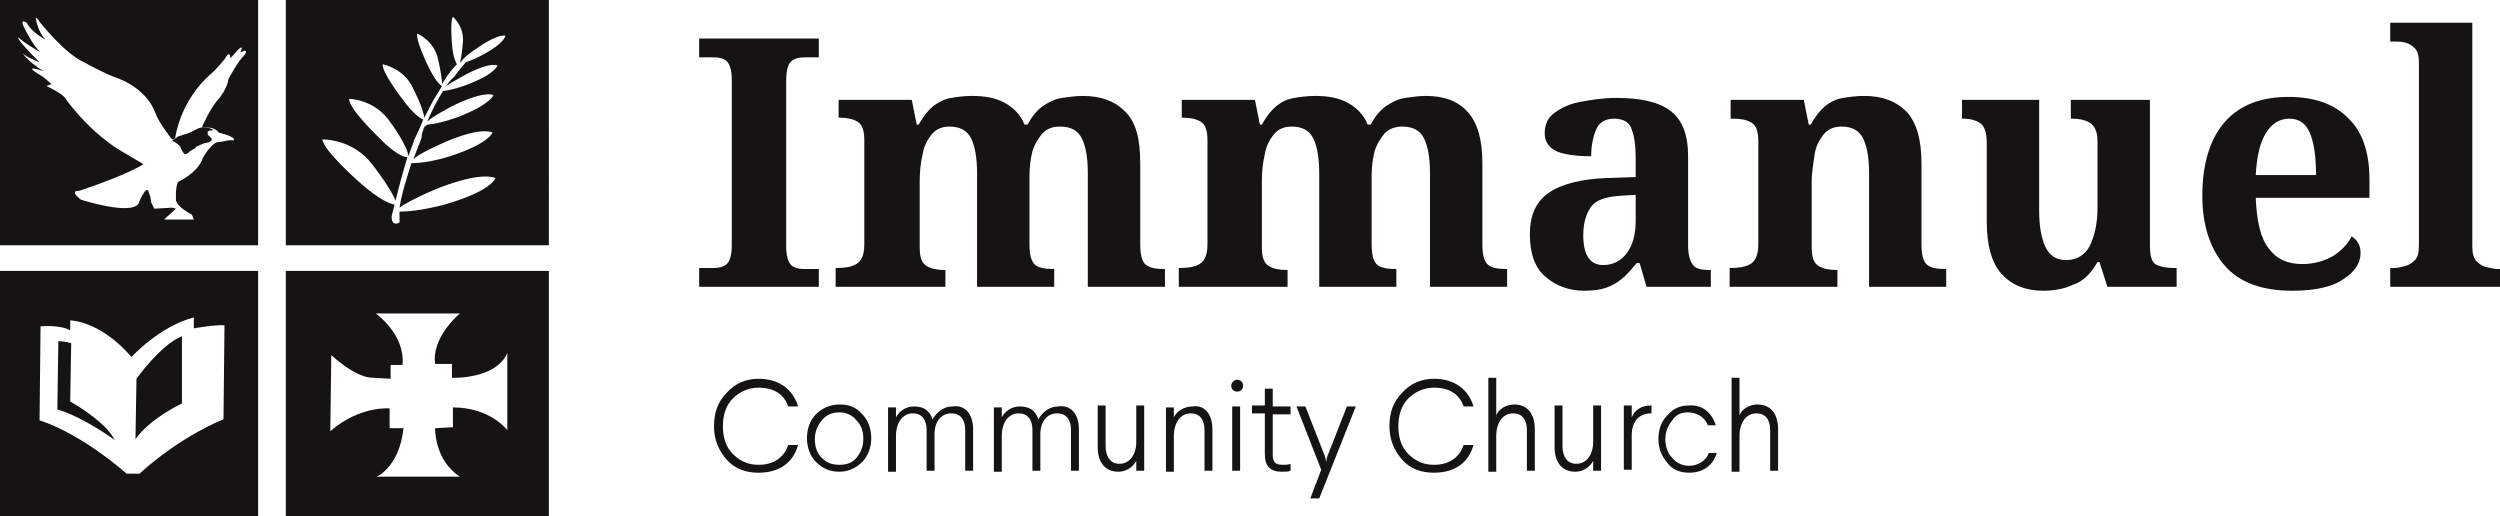 <?xml version="1.0" encoding="utf-8"?>
<!-- Generator: Adobe Illustrator 25.4.1, SVG Export Plug-In . SVG Version: 6.00 Build 0)  -->
<svg version="1.1" id="Layer_1" xmlns="http://www.w3.org/2000/svg" xmlns:xlink="http://www.w3.org/1999/xlink" x="0px" y="0px"
	 viewBox="0 0 252.8 52.2" style="enable-background:new 0 0 252.8 52.2;" xml:space="preserve">
<style type="text/css">
	.st0{fill:#151313;}
</style>
<g>
	<path class="st0" d="M17.6,14.3l0.4,0.3l0.2,0.2l0.1,0.2l0.2,0.4l0.2,0.2l0.3-0.1l0.2-0.2l0.5-0.3l0.2-0.2l0.7-0.3l0.5-0.1l0.3-0.2
		l0-0.2l-0.2-0.2L21,13.6l0-0.3l0.2-0.1h0.3l0-0.1c0,0-0.8-0.5-1.7,0c-0.9,0.5-1.2,0.5-1.2,0.5l-0.6,0.2l-0.4,0.3
		C17.4,14.1,17.4,14.3,17.6,14.3"/>
	<path class="st0" d="M0,24.8h26.1V0H0V24.8z M1.9,3.8c0.3,0.4,2.2,1.5,2.2,1.5C3.3,4.6,2.4,2.7,2.4,2.7C2,1.8,2.7,2.3,2.7,2.3
		C3.2,3.3,4.6,4,4.6,4C3.8,3.2,3.6,1.8,3.6,1.8s0.2,0,0.4,0.4c0,0,0,0,0,0c0,0,2.5,3.2,4.5,4.1c0,0,2,1.1,3.1,1.5
		c0,0,3.1,0.9,4.1,3.6c0.4,1.1,1.7,2.7,1.7,2.7l0.3-0.1c0.7-4.2,3.6-6.5,3.6-6.5C21.8,7.1,22.7,6,22.7,6c0.6-1.1,0.6-0.1,0.6-0.1
		L24,5.1c0.8-0.8,0.3,0.2,0.3,0.2c1-0.5,0.4,0.3,0.4,0.3c-0.6,0.5-1.6,2.4-1.6,2.4c-0.1,0.9-0.9,1.9-0.9,1.9c-0.9,0.9-1.8,3-1.8,3
		l0.2,0c1.2-0.1,1.5,0.5,1.5,0.5c2,0.5,1.5,0.8,1.5,0.8c-0.3-0.1-1,0.1-1,0.1l-0.7,0.1c-0.7,0.3-1.4,1.6-1.4,1.6
		C20,17.5,18,18.4,18,18.4c-0.3,0.6-0.2,1.9-0.2,1.9c0.2,0.7,1.6,1.4,1.6,1.4l0.2,0.5l-3,0l0.2-0.2l1-0.9L17.4,21l-1.8,0.1l-0.3-0.6
		l-0.1-0.6L15,19.3c-0.3-0.5-1,1.3-1,1.3c-0.8,1.2-5.8-0.4-5.8-0.4c-1.3-1-0.2-0.9-0.2-0.9c5.1-1.7,6.5-2.7,6.5-2.7
		C14,16.3,11.8,15,11.8,15c-3.3-2.2-5.3-5.2-5.3-5.2C6,9.3,4.7,8.7,4.7,8.7l0.5-0.2L4.4,7.8C1.8,6.3,4.4,7.2,4.4,7.2
		c-1.6-1-2.1-1.8-2.1-1.8C2.7,5.8,4,6.3,4,6.3C1.3,3.6,1.9,3.8,1.9,3.8"/>
	<path class="st0" d="M28.9,24.8h26.6V0H28.9V24.8z M46.8,7.7c0,0,2.4-1.4,3.5-1.1c0,0-0.1,0.8-2.9,1.9c0,0-1.5,0.6-2.6,0.7
		c-0.5,0.8-1.1,1.9-1.6,3.1c0.3-0.3,0.9-0.7,2.4-1.5c0,0,3-1.6,4.3-1.2c0,0-0.2,0.9-3.5,2.2c0,0-1.8,0.7-3.2,0.8L43,12.8
		c0,0,0-0.1,0-0.1c0,0,0,0.1-0.1,0.1l0,0.1c0,0.1,0,0.1-0.1,0.2c0-0.1,0-0.1,0.1-0.2l-0.2,0.5v0v0L42.6,14c0-0.1,0-0.1,0.1-0.2
		c0,0.1-0.1,0.1-0.1,0.2l-0.1,0.3c0,0-0.3,0.7-0.7,1.8c0.3-0.3,1.1-0.8,2.9-1.6c0,0,3.6-1.7,5.1-1.1c0,0-0.3,1.1-4.3,2.4
		c0,0-2.1,0.7-3.9,0.7c-0.4,1.3-1,3.1-1.2,4.5c0.4-0.3,1.4-0.9,3.5-1.8c0,0,4.4-1.9,6.2-1.2c0,0-0.3,1.3-5.2,2.7
		c0,0-2.5,0.7-4.5,0.7c0,0.4,0,0.8,0,1.1c0,0-0.8,0.5-0.8-0.6c0,0,0.1-0.5,0.3-1.2c-0.4-0.1-1.5-0.4-3.7-2.4c0,0-3.5-3.1-3.6-4.2
		c0,0,3.1-0.1,5.1,2.6c0,0,1.8,2.3,2.3,3.6c0.3-1.3,0.8-3.1,1.2-4.4c-0.2,0-1.1-0.1-3.1-2.2c0,0-2.8-2.7-2.8-3.7c0,0,2.6,0,4.2,2.4
		c0,0,1.7,2.3,1.8,3.4c0.2-0.5,0.3-0.9,0.4-1.1l0.2-0.6c0,0,0.5-1,0.9-2c-0.2-0.1-0.9-0.4-2.2-2.2c0,0-2-2.6-1.9-3.4
		c0,0,2.2,0.4,3.1,2.5c0,0,1,1.9,1.1,2.9c0.4-0.7,0.7-1.4,1-1.9l0.5-0.8c0,0,0.1-0.2,0.3-0.5c-0.2-0.1-0.7-0.5-1.5-2.2
		c0,0-1.2-2.5-1-3.1c0,0,1.7,0.7,2.1,2.6c0,0,0.4,1.7,0.4,2.5c0.3-0.5,0.8-1.3,1.5-2c-0.1-0.2-0.4-0.7-0.5-2.1c0,0-0.2-2.3,0.1-2.7
		c0,0,1.2,1,1,2.7c0,0-0.1,1.3-0.3,2c0-0.1,0.1-0.1,0.1-0.1c0.1-0.2,0.4-0.6,1.6-1.4c0,0,1.9-1.4,2.9-1.3c0,0,0,0.7-2.2,1.9
		c0,0-0.9,0.5-1.8,0.8c-0.7,0.8-1.2,1.5-1.2,1.5S45.6,8,45.1,8.7C45.4,8.5,45.9,8.2,46.8,7.7"/>
	<path class="st0" d="M7.1,40.6l0.1-5.9c-0.7-0.2-1.3-0.2-1.3-0.2l-0.1,6.9c2.7,0.8,5.8,3.1,5.8,3.1C10.7,42.6,7.1,40.6,7.1,40.6"/>
	<path class="st0" d="M0,52.2h26.1V27.4H0V52.2z M4.1,33c0,0,1.9-0.2,3,0.4v-1c0,0,3,0,6.2,3.7c0,0,2.8-3.1,6.3-4v1.1
		c0,0,2.3-0.4,3.1-0.3l-0.1,9.5c0,0-4.2,1.6-8.5,5.5h-1.3c0,0-4.3-3.9-8.8-5.4L4.1,33z"/>
	<path class="st0" d="M18.4,40.8V34c-2.1,0.8-4.6,4.3-4.6,4.3l-0.1,6.1C15.3,42.2,18.4,40.8,18.4,40.8"/>
	<path class="st0" d="M28.9,52.2h26.6V27.4H28.9V52.2z M33.5,35.9c0,0,2.4,2.3,4.2,2.3l1.8,0.1v-1.4h1.2c0.3-3.1-2.7-5.2-2.7-5.2
		h8.5c0,0-2.9,2.4-2.5,5.1h1.7v1.4c0,0,4.4,0.2,5.6-2.5v7.8c0,0-1.7-2.3-5.5-2.3v2L44,43.3c0,0-0.1,3.2,2.5,4.9h-8.4
		c0,0,2.3-1,2.7-4.9h-1.4v-2c0,0-3-0.3-6,2.3L33.5,35.9z"/>
</g>
<g>
	<g>
		<path class="st0" d="M70.7,29v-1.9h1.5c0.5,0,0.9-0.1,1.3-0.4c0.3-0.3,0.5-0.9,0.5-1.9V8.1c0-1-0.2-1.6-0.5-1.9
			c-0.3-0.3-0.8-0.4-1.3-0.4h-1.5V3.9h12.1v1.9h-1.5c-0.5,0-0.9,0.1-1.3,0.4c-0.3,0.3-0.5,0.9-0.5,1.9v16.8c0,1,0.2,1.6,0.5,1.9
			c0.3,0.3,0.8,0.4,1.3,0.4h1.5V29H70.7z"/>
		<path class="st0" d="M84.5,29v-1.9h0.1c0.8,0,1.5-0.1,2-0.4c0.5-0.3,0.8-0.9,0.8-2V14.2c0-1-0.2-1.6-0.7-1.9
			c-0.5-0.3-1.1-0.4-1.8-0.4h-0.1v-1.8h7.4l0.5,2.5h0.2c0.5-0.9,1-1.5,1.5-1.9c0.6-0.4,1.1-0.7,1.8-0.8c0.6-0.1,1.3-0.2,2.1-0.2
			c1.3,0,2.4,0.2,3.3,0.7c0.9,0.5,1.6,1.2,2,2.2h0.3c0.5-0.9,1-1.5,1.6-1.9s1.2-0.7,1.9-0.8c0.7-0.1,1.4-0.2,2.1-0.2
			c1.8,0,3.2,0.5,4.3,1.6s1.5,2.8,1.5,5.2v8.2c0,1.1,0.2,1.8,0.6,2.1c0.4,0.3,1,0.4,1.8,0.4h0.1V29h-7.8V17.5c0-1.5-0.2-2.7-0.6-3.5
			c-0.4-0.8-1.1-1.2-2.2-1.2c-0.8,0-1.3,0.2-1.8,0.7c-0.4,0.5-0.8,1.1-1,1.8c-0.2,0.8-0.3,1.6-0.3,2.5v6.9c0,1.1,0.2,1.8,0.6,2.1
			c0.4,0.3,1,0.4,1.8,0.4h0.1V29h-7.8V17.5c0-1.5-0.2-2.7-0.6-3.5c-0.4-0.8-1.1-1.2-2.2-1.2c-0.8,0-1.4,0.3-1.8,0.8
			c-0.4,0.5-0.8,1.2-0.9,2c-0.2,0.8-0.3,1.7-0.3,2.7v6.7c0,1,0.2,1.6,0.7,1.9c0.5,0.3,1.1,0.4,1.8,0.4h0.1V29H84.5z"/>
		<path class="st0" d="M119.2,29v-1.9h0.1c0.8,0,1.5-0.1,2-0.4c0.5-0.3,0.8-0.9,0.8-2V14.2c0-1-0.2-1.6-0.7-1.9
			c-0.5-0.3-1.1-0.4-1.8-0.4h-0.1v-1.8h7.4l0.5,2.5h0.2c0.5-0.9,1-1.5,1.5-1.9s1.1-0.7,1.8-0.8c0.6-0.1,1.3-0.2,2.1-0.2
			c1.3,0,2.4,0.2,3.3,0.7c0.9,0.5,1.6,1.2,2,2.2h0.3c0.5-0.9,1-1.5,1.6-1.9s1.2-0.7,1.9-0.8s1.4-0.2,2.1-0.2c1.8,0,3.2,0.5,4.2,1.6
			s1.5,2.8,1.5,5.2v8.2c0,1.1,0.2,1.8,0.6,2.1s1,0.4,1.8,0.4h0.1V29h-7.8V17.5c0-1.5-0.2-2.7-0.6-3.5c-0.4-0.8-1.1-1.2-2.2-1.2
			c-0.7,0-1.3,0.2-1.8,0.7c-0.4,0.5-0.8,1.1-1,1.8c-0.2,0.8-0.3,1.6-0.3,2.5v6.9c0,1.1,0.2,1.8,0.6,2.1s1,0.4,1.8,0.4h0.1V29h-7.8
			V17.5c0-1.5-0.2-2.7-0.6-3.5c-0.4-0.8-1.1-1.2-2.2-1.2c-0.8,0-1.4,0.3-1.8,0.8c-0.4,0.5-0.8,1.2-0.9,2c-0.2,0.8-0.3,1.7-0.3,2.7
			v6.7c0,1,0.2,1.6,0.7,1.9c0.5,0.3,1.1,0.4,1.8,0.4h0.1V29H119.2z"/>
		<path class="st0" d="M160.2,29.4c-1.5,0-2.9-0.5-3.9-1.4c-1.1-0.9-1.6-2.4-1.6-4.3c0-1.9,0.6-3.3,1.9-4.2c1.3-0.9,3.3-1.4,5.9-1.5
			l2.9-0.1v-1.9c0-1.2-0.1-2.1-0.4-2.9c-0.2-0.7-0.8-1.1-1.8-1.1c-0.9,0-1.5,0.4-1.8,1.1c-0.3,0.7-0.5,1.6-0.5,2.7
			c-1.6,0-2.8-0.2-3.5-0.5c-0.8-0.4-1.2-1-1.2-1.8c0-0.9,0.3-1.6,1-2.1c0.7-0.5,1.5-0.9,2.6-1.1c1.1-0.2,2.3-0.4,3.6-0.4
			c2.5,0,4.3,0.4,5.5,1.3c1.2,0.9,1.8,2.4,1.8,4.6v9c0,1,0.2,1.6,0.5,2c0.3,0.4,0.9,0.5,1.7,0.5h0.1V29h-6.5l-0.7-2.4h-0.3
			c-0.5,0.6-1,1.2-1.5,1.6c-0.5,0.4-1,0.7-1.6,0.9C161.8,29.3,161.1,29.4,160.2,29.4z M162.1,26.8c1,0,1.8-0.4,2.4-1.2
			c0.6-0.8,0.9-1.9,0.9-3.3v-2.6l-1.6,0.1c-1.4,0.1-2.4,0.4-2.9,1.1c-0.5,0.7-0.8,1.6-0.8,2.9C160.1,25.8,160.8,26.8,162.1,26.8z"/>
		<path class="st0" d="M174.9,29v-1.9h0.1c0.8,0,1.5-0.1,2-0.4c0.5-0.3,0.8-0.9,0.8-2V14.3c0-1-0.2-1.6-0.7-1.9s-1.1-0.4-1.8-0.4
			H175v-1.9h7.4l0.5,2.5h0.2c0.5-0.9,1-1.5,1.5-1.9c0.5-0.4,1.1-0.7,1.8-0.8c0.6-0.1,1.3-0.2,2.1-0.2c1.8,0,3.2,0.5,4.3,1.6
			c1,1.1,1.5,2.8,1.5,5.2v8.2c0,1.1,0.2,1.8,0.6,2.1s1,0.4,1.8,0.4h0.1V29h-7.8V17.5c0-1.5-0.2-2.7-0.6-3.5
			c-0.4-0.8-1.1-1.2-2.2-1.2c-0.8,0-1.4,0.3-1.8,0.8c-0.4,0.5-0.8,1.2-0.9,2s-0.3,1.7-0.3,2.7v6.7c0,1,0.2,1.6,0.7,1.9
			s1.1,0.4,1.8,0.4h0.1V29H174.9z"/>
		<path class="st0" d="M206.6,29.4c-1.8,0-3.2-0.6-4.2-1.7c-1-1.1-1.5-2.9-1.5-5.3v-7.9c0-1-0.2-1.7-0.6-2c-0.4-0.3-1-0.5-1.8-0.5
			h-0.1v-1.9h7.8v11.2c0,1.5,0.2,2.7,0.6,3.6s1.1,1.4,2.1,1.4c1.1,0,1.9-0.5,2.4-1.4c0.5-1,0.8-2.3,0.8-3.9v-6.7
			c0-1-0.3-1.6-0.8-1.9s-1.1-0.4-1.8-0.4h-0.1v-1.9h8v14.8c0,1,0.2,1.7,0.7,1.9s1,0.3,1.7,0.3h0.3V29h-7l-0.8-2.5h-0.2
			c-0.7,1.2-1.5,2-2.5,2.3C208.8,29.2,207.7,29.4,206.6,29.4z"/>
		<path class="st0" d="M231.8,29.4c-3,0-5.3-0.8-6.8-2.5c-1.5-1.7-2.3-4.1-2.3-7.1c0-3.3,0.8-5.8,2.3-7.5c1.5-1.7,3.7-2.5,6.4-2.5
			c2.6,0,4.6,0.7,6,2.1c1.5,1.4,2.2,3.5,2.2,6.3V20h-11.5c0.1,2.4,0.5,4.1,1.3,5.1c0.8,1.1,1.9,1.6,3.4,1.6c1.2,0,2.2-0.3,3.1-0.8
			c0.8-0.5,1.5-1.2,1.9-2c0.6,0.4,0.9,0.9,0.9,1.7c0,1-0.6,1.9-1.7,2.6C235.9,29,234.1,29.4,231.8,29.4z M228.1,17.7h6.1
			c0-1.8-0.2-3.2-0.6-4.2c-0.4-1-1.1-1.5-2.1-1.5c-1,0-1.8,0.5-2.4,1.5C228.5,14.5,228.2,15.9,228.1,17.7z"/>
		<path class="st0" d="M241.7,29v-1.9h0.4c0.4,0,0.7-0.1,1.1-0.2c0.4-0.1,0.7-0.3,1-0.6c0.3-0.3,0.4-0.8,0.4-1.5V6.3
			c0-0.6-0.1-1.1-0.4-1.4s-0.6-0.5-1-0.6c-0.4-0.1-0.7-0.1-1.1-0.1h-0.4V2.3h8.3v22.6c0,0.7,0.1,1.1,0.4,1.5c0.3,0.3,0.6,0.5,1,0.6
			c0.4,0.1,0.8,0.2,1.1,0.2h0.4V29H241.7z"/>
	</g>
</g>
<g>
	<g>
		<path class="st0" d="M80.7,41.1h-1c-0.4-1.2-1.4-1.9-3-1.9c-1,0-1.9,0.4-2.6,1.1c-0.7,0.7-1,1.7-1,2.8c0,1.1,0.3,2.1,1,2.8
			c0.7,0.7,1.5,1.1,2.6,1.1c1.6,0,2.6-0.8,3-2h1c-0.5,1.8-1.9,2.8-4,2.8c-1.3,0-2.4-0.4-3.2-1.3c-0.8-0.9-1.3-2-1.3-3.4
			s0.4-2.5,1.3-3.4c0.8-0.9,1.9-1.4,3.2-1.4C78.8,38.3,80.2,39.4,80.7,41.1z"/>
		<path class="st0" d="M84.9,40.9c1,0,1.7,0.3,2.3,1c0.6,0.6,0.9,1.5,0.9,2.4s-0.3,1.8-0.9,2.4c-0.6,0.6-1.4,1-2.3,1
			c-1,0-1.7-0.3-2.4-1c-0.6-0.6-0.9-1.5-0.9-2.4s0.3-1.8,0.9-2.4C83.1,41.3,83.9,40.9,84.9,40.9z M83.1,42.5
			c-0.4,0.5-0.7,1.1-0.7,1.9c0,0.8,0.2,1.4,0.7,1.9c0.5,0.5,1,0.7,1.8,0.7c0.7,0,1.3-0.2,1.7-0.7c0.4-0.5,0.7-1.1,0.7-1.9
			c0-0.8-0.2-1.4-0.7-1.9c-0.4-0.5-1-0.8-1.7-0.8C84.2,41.7,83.6,41.9,83.1,42.5z"/>
		<path class="st0" d="M98.4,43.4v4.2h-0.8v-4.1c0-1.1-0.5-1.7-1.4-1.7c-1,0-1.7,0.8-1.7,2.1v3.7h-0.8v-4.1c0-1.1-0.5-1.7-1.4-1.7
			c-1,0-1.7,0.9-1.7,2.3v3.6h-0.8v-6.5h0.8l0,1c0.3-0.6,1-1.1,1.8-1.1c1,0,1.6,0.4,1.9,1.3c0.4-0.7,1.1-1.3,2-1.3
			C97.6,40.9,98.4,41.9,98.4,43.4z"/>
		<path class="st0" d="M109.1,43.4v4.2h-0.8v-4.1c0-1.1-0.5-1.7-1.4-1.7c-1,0-1.7,0.8-1.7,2.1v3.7h-0.8v-4.1c0-1.1-0.5-1.7-1.4-1.7
			c-1,0-1.7,0.9-1.7,2.3v3.6h-0.8v-6.5h0.8l0,1c0.3-0.6,1-1.1,1.8-1.1c1,0,1.6,0.4,1.9,1.3c0.4-0.7,1.1-1.3,2-1.3
			C108.3,40.9,109.1,41.9,109.1,43.4z"/>
		<path class="st0" d="M115.7,41.1v6.5h-0.8l0-1c-0.3,0.6-1,1.1-1.8,1.1c-1.4,0-2.1-1-2.1-2.5v-4.2h0.8v4.1c0,1.1,0.5,1.8,1.4,1.8
			c1,0,1.7-0.9,1.7-2.2v-3.7H115.7z"/>
		<path class="st0" d="M122.6,43.4v4.2h-0.8v-4.1c0-1.1-0.5-1.7-1.4-1.7c-1,0-1.7,0.9-1.7,2.3v3.6h-0.8v-6.5h0.8l0,1
			c0.3-0.6,1-1.1,1.9-1.1C121.8,40.9,122.6,41.9,122.6,43.4z"/>
		<path class="st0" d="M125.7,39c0,0.4-0.3,0.6-0.6,0.6c-0.4,0-0.6-0.3-0.6-0.6s0.3-0.6,0.6-0.6C125.4,38.4,125.7,38.6,125.7,39z
			 M125.4,41.1v6.5h-0.8v-6.5H125.4z"/>
		<path class="st0" d="M128.7,39.4l0,1.7h1.8v0.8h-1.8l0,4c0,0.8,0.2,1.1,1,1.1c0.3,0,0.6,0,0.8-0.1v0.7c-0.2,0.1-0.5,0.1-0.9,0.1
			c-1.1,0-1.7-0.5-1.7-1.8l0-4.1h-1.3v-0.8h1.3l0-1.7H128.7z"/>
		<path class="st0" d="M137.1,41.1l-3.7,9.3h-0.9l1.1-2.9l-2.5-6.4h0.9l2,5.1l0.1,0.5l0.1-0.5l2-5.1H137.1z"/>
		<path class="st0" d="M149,41.1h-1c-0.4-1.2-1.4-1.9-3-1.9c-1,0-1.9,0.4-2.6,1.1c-0.7,0.7-1,1.7-1,2.8c0,1.1,0.3,2.1,1,2.8
			c0.7,0.7,1.5,1.1,2.6,1.1c1.6,0,2.6-0.8,3-2h1c-0.5,1.8-1.9,2.8-4,2.8c-1.3,0-2.4-0.4-3.2-1.3c-0.8-0.9-1.3-2-1.3-3.4
			s0.4-2.5,1.3-3.4c0.8-0.9,1.9-1.4,3.2-1.4C147.1,38.3,148.5,39.4,149,41.1z"/>
		<path class="st0" d="M151.3,38.1V42c0.2-0.6,1-1.1,1.8-1.1c1.4,0,2.1,1,2.1,2.5v4.2h-0.8v-4.1c0-1.1-0.5-1.7-1.4-1.7
			c-1,0-1.7,0.9-1.7,2.3v3.6h-0.8v-9.5H151.3z"/>
		<path class="st0" d="M161.9,41.1v6.5h-0.8l0-1c-0.3,0.6-1,1.1-1.8,1.1c-1.4,0-2.1-1-2.1-2.5v-4.2h0.8v4.1c0,1.1,0.5,1.8,1.4,1.8
			c1,0,1.7-0.9,1.7-2.2v-3.7H161.9z"/>
		<path class="st0" d="M166.9,41.8c-0.5,0-1,0.2-1.3,0.5c-0.4,0.4-0.6,1-0.6,1.7v3.5h-0.8v-6.5h0.8l0,1.2c0.3-0.7,0.9-1.2,2-1.2
			V41.8z"/>
		<path class="st0" d="M173.5,43h-0.8c-0.3-0.8-1.1-1.3-2-1.3c-0.7,0-1.2,0.2-1.6,0.8c-0.4,0.5-0.7,1.1-0.7,1.9
			c0,0.7,0.2,1.4,0.7,1.9c0.4,0.5,1,0.8,1.7,0.8c0.9,0,1.7-0.5,2-1.3h0.8c-0.4,1.3-1.4,2-2.8,2c-0.9,0-1.7-0.3-2.2-1
			c-0.6-0.7-0.9-1.5-0.9-2.4c0-1,0.3-1.8,0.9-2.4c0.6-0.7,1.3-1,2.2-1C172.1,40.9,173.1,41.7,173.5,43z"/>
		<path class="st0" d="M175.9,38.1V42c0.2-0.6,1-1.1,1.8-1.1c1.4,0,2.1,1,2.1,2.5v4.2h-0.8v-4.1c0-1.1-0.5-1.7-1.4-1.7
			c-1,0-1.7,0.9-1.7,2.3v3.6h-0.8v-9.5H175.9z"/>
	</g>
</g>
</svg>
